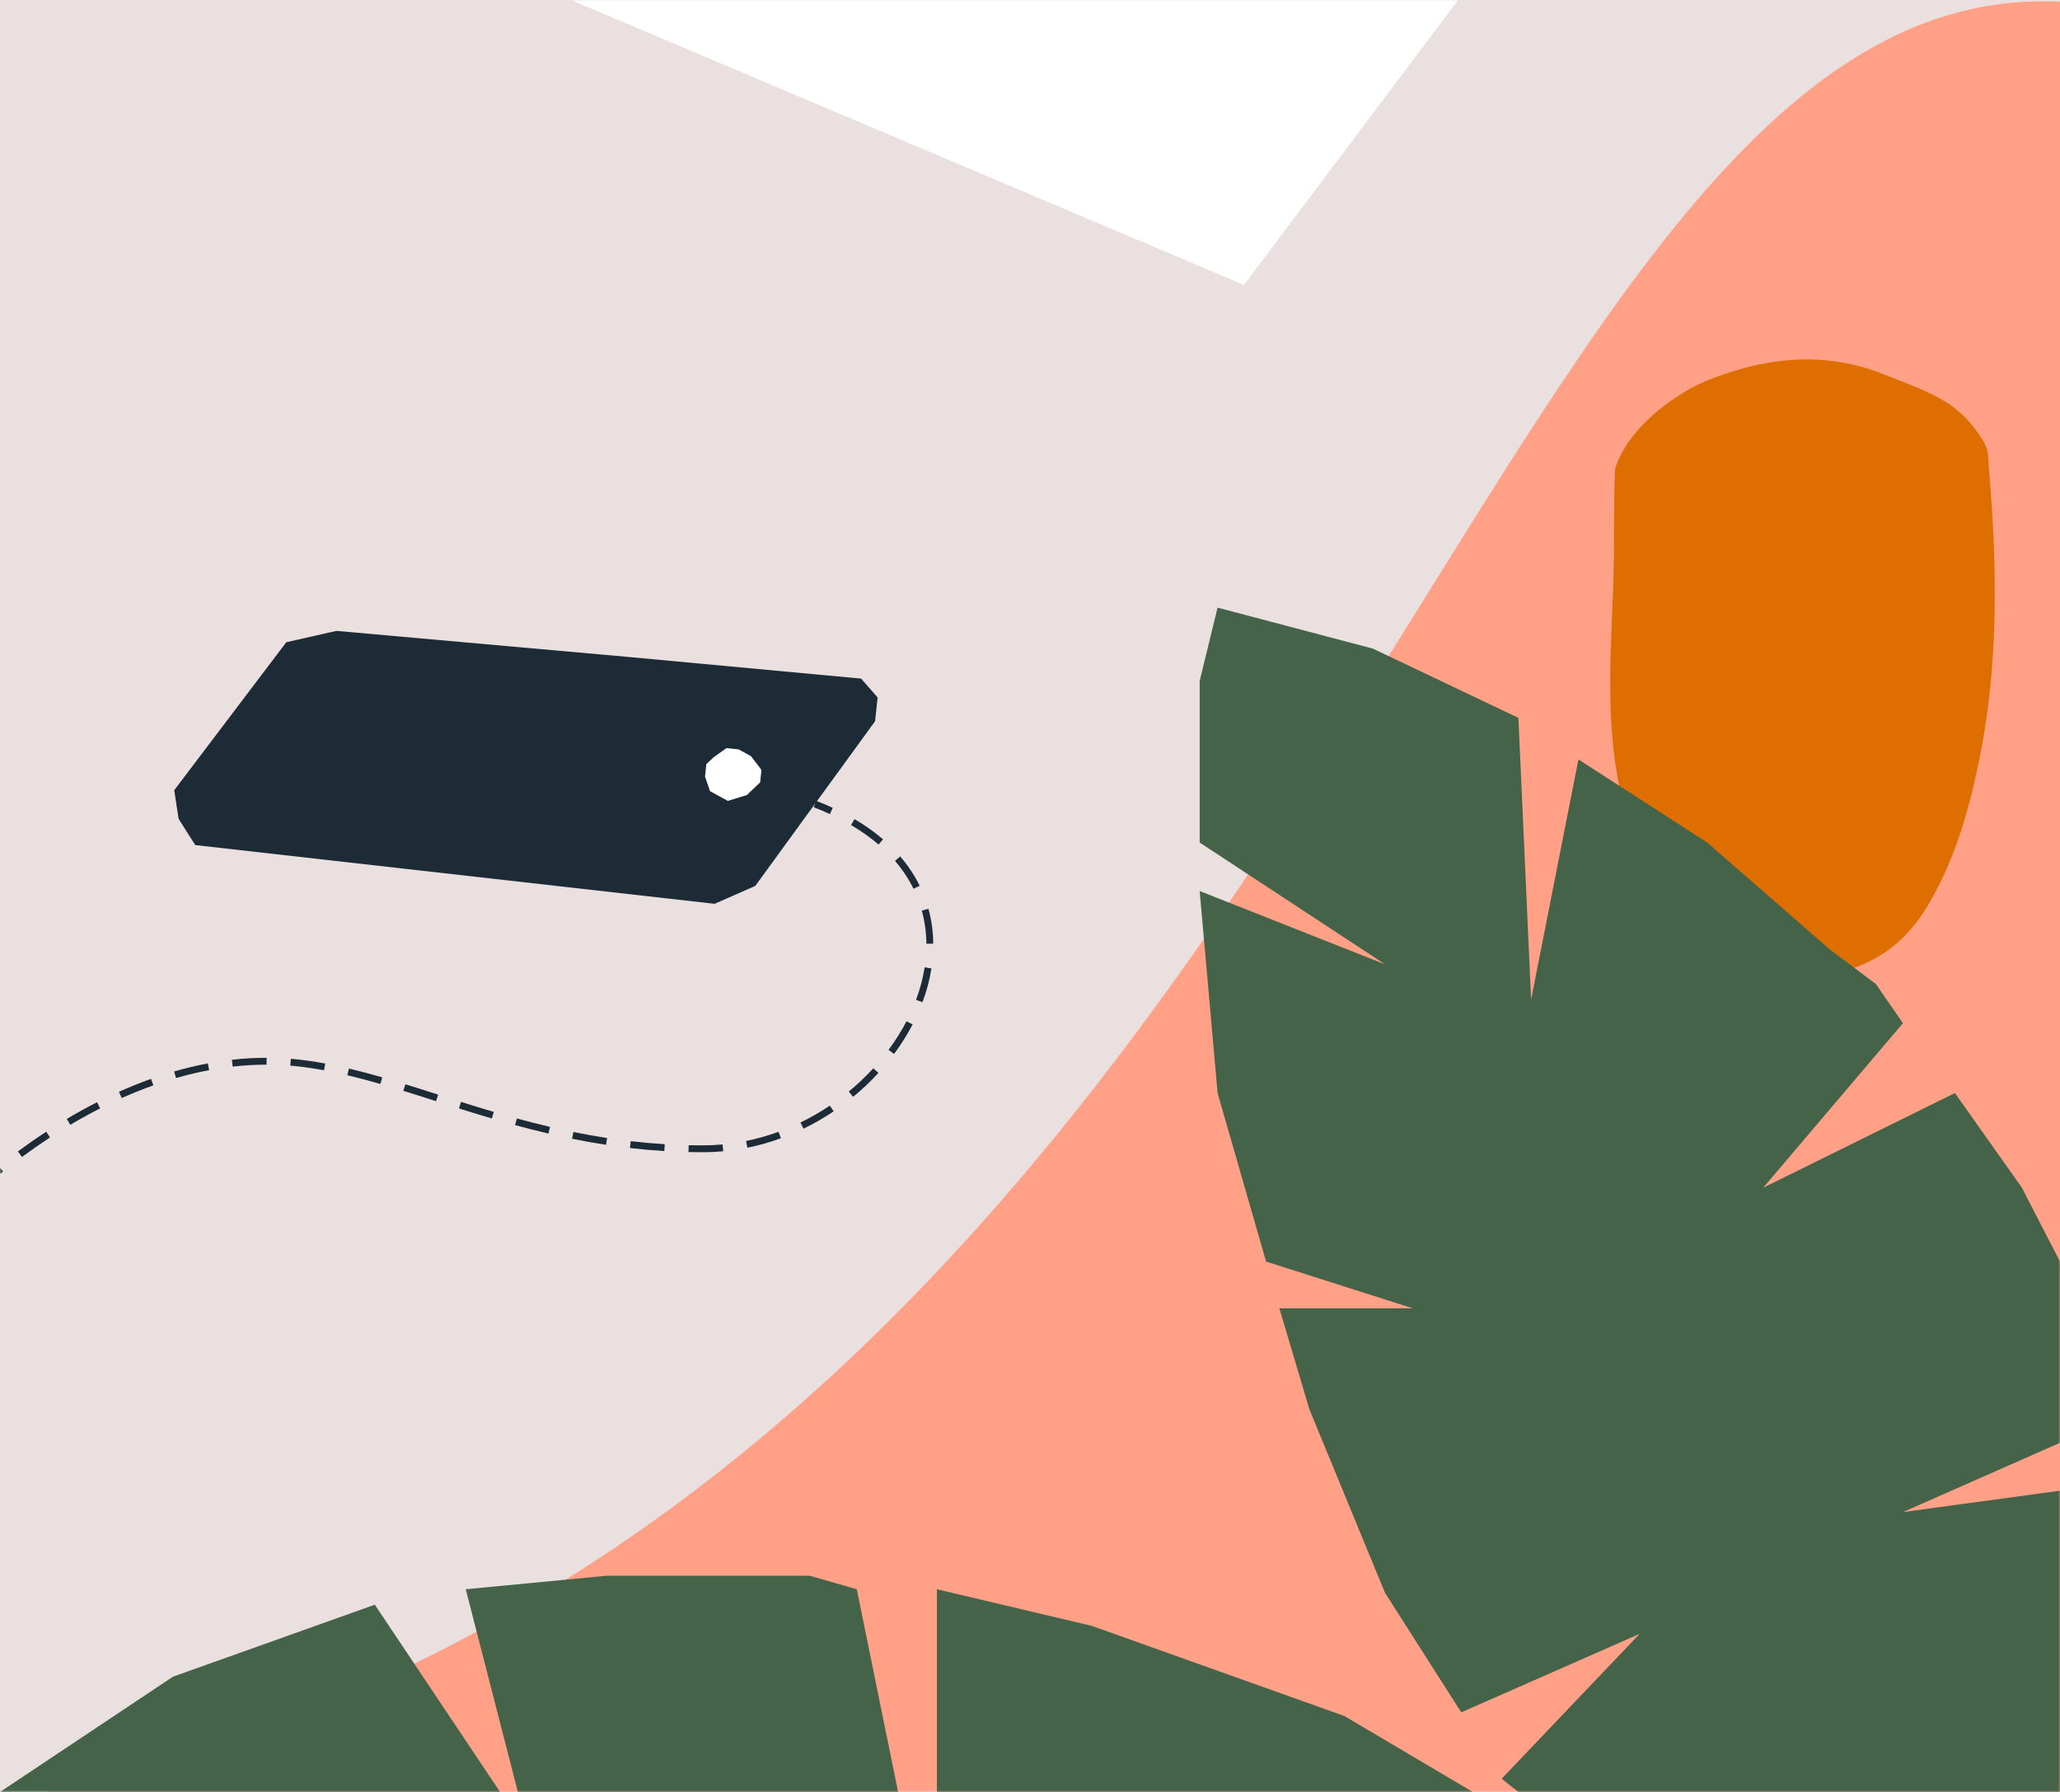 <?xml version="1.0" encoding="UTF-8"?>
<svg width="600px" height="522px" viewBox="0 0 600 522" version="1.1" xmlns="http://www.w3.org/2000/svg" xmlns:xlink="http://www.w3.org/1999/xlink">
    <rect x="0" y="0" width="600" height="522" fill="#808080" stroke="none"/>
    <title>newsletter-illustration copy</title>
    <defs>
        <polygon id="path-1" points="0 -5.45669759e-12 600 -7.41806616e-12 600 522 0 522"></polygon>
    </defs>
    <g id="Page-1" stroke="none" stroke-width="1" fill="none" fill-rule="evenodd">
        <g id="HOMEPAGE-Copy-3" transform="translate(-102, -2972)">
            <g id="Elements" transform="translate(102, 2972)">
                <mask id="mask-2" fill="white">
                    <use xlink:href="#path-1"></use>
                </mask>
                <use id="Mask" fill="#EAE0E0" xlink:href="#path-1"></use>
                <path d="M14.152,2 C-28.585,4.131 13.93,181.245 -13.324,214.816 L-13.324,216.514 L-13.324,220.241 L-13.324,224.052 L-13.324,241.517 L-13.324,248.511 L-13.324,248.968 L-13.324,259.399 L-13.324,658.884 C16.095,604.796 49.737,738.757 87.21,689.876 C107.487,663.425 128.838,637.8 151.265,613.135 C159.186,604.423 167.507,595.442 177.567,589.161 C180.466,587.35 183.501,585.753 186.723,584.464 C188.777,583.644 190.851,583.017 192.93,582.575 C204.54,580.104 216.291,583.448 225.446,591.58 C237.277,602.089 242.189,617.605 245.677,632.516 C249.776,650.038 253.837,667.54 258.579,684.905 C267.995,719.383 279.174,753.381 292.063,786.723 C304.23,818.194 317.496,664.817 339.839,690.637 C349.365,701.646 362.374,713.174 377.719,713.878 C391.194,714.496 401.802,705.647 413.042,699.281 C414.906,698.226 416.787,697.236 418.702,696.371 C420.104,695.738 421.521,695.166 422.946,694.626 C450.032,684.37 481.031,690.74 505.527,705.113 C511.507,708.622 517.148,712.566 522.518,716.84 L522.518,626.507 C598.299,562.479 633.044,529.919 626.752,528.825 C225.446,459.069 191.333,-6.833 14.152,2 Z" id="swoop" stroke="#FFA087" stroke-width="3" fill="#FFA087" mask="url(#mask-2)" transform="translate(307.076, 396.438) scale(-1, 1) translate(-307.076, -396.438) "></path>
                <polygon id="paper" fill="#FFFFFF" mask="url(#mask-2)" points="166.318 -1.77635684e-15 362.31 83 434.421 -12.94"></polygon>
                <path d="M497.385,278.198 C490.056,275.318 474.711,265.735 470.408,252.436 C469.889,239.683 470.312,230.076 469.9,218.909 C469.359,204.215 468.377,189.533 469.554,174.832 C470.978,157.07 475.787,140.361 485.316,125.208 C489.33,118.825 495.016,114.135 501.76,110.961 C510.472,106.861 519.626,104.009 529.388,104.85 C543.205,106.04 553.94,112.748 561.142,124.608 C569.137,137.773 573.359,152.407 576.431,167.376 C581.392,191.543 581.721,215.974 580.195,240.489 C579.938,244.612 579.583,248.729 579.272,252.848 C578.954,257.069 579.481,257.985 576.431,262.428 C569.839,272.033 562.851,274.392 547.953,280.198 C526.905,288.401 507.98,282.361 497.385,278.198 Z" id="pot" fill="#DE6E00" mask="url(#mask-2)" transform="translate(525, 194.487) scale(1, -1) translate(-525, -194.487) "></path>
                <path d="M-6.74,347.652 C-4.252,345.45 -1.71,343.313 0.875,341.253 L-0.372,339.689 C-2.984,341.771 -5.552,343.93 -8.065,346.155 L-6.74,347.652 Z M6.402,337.013 C9.093,335.029 11.817,333.135 14.568,331.338 L13.475,329.663 C10.691,331.481 7.936,333.397 5.215,335.404 L6.402,337.013 Z M20.475,327.654 C23.358,325.941 26.26,324.34 29.174,322.858 L28.267,321.075 C25.314,322.577 22.374,324.199 19.454,325.934 L20.475,327.654 Z M35.46,319.855 C38.526,318.484 41.598,317.251 44.668,316.159 L43.998,314.275 C40.878,315.384 37.758,316.637 34.644,318.029 L35.46,319.855 Z M51.276,314.03 C54.498,313.1 57.71,312.332 60.91,311.73 L60.54,309.765 C57.278,310.378 54.003,311.161 50.721,312.108 L51.276,314.03 Z M67.777,310.694 C71.091,310.319 74.383,310.129 77.649,310.129 L77.648,308.129 C74.307,308.129 70.94,308.323 67.552,308.707 L67.777,310.694 Z M84.554,310.415 C85.035,310.455 85.516,310.499 85.996,310.548 C88.707,310.824 91.484,311.229 94.367,311.762 L94.73,309.795 C91.795,309.253 88.965,308.84 86.199,308.559 C85.707,308.509 85.214,308.463 84.721,308.422 L84.554,310.415 Z M101.172,313.205 C104.183,313.919 107.339,314.757 110.791,315.752 L111.345,313.83 C107.864,312.827 104.677,311.98 101.633,311.259 L101.172,313.205 Z M117.483,317.755 L121.57,319.032 L127.01,320.76 L127.617,318.855 L120.056,316.46 L118.073,315.844 L117.483,317.755 Z M133.679,322.876 L136.825,323.858 L139.045,324.541 L141.179,325.187 L143.257,325.805 L143.823,323.887 L142.448,323.479 L140.344,322.846 L138.901,322.405 L135.877,321.469 L134.278,320.968 L133.679,322.876 Z M150.021,327.73 C153.342,328.638 156.563,329.46 159.746,330.207 L160.203,328.259 C157.044,327.519 153.847,326.703 150.548,325.801 L150.021,327.73 Z M166.625,331.712 C169.94,332.383 173.229,332.97 176.517,333.472 L176.819,331.495 C173.564,330.998 170.306,330.417 167.022,329.751 L166.625,331.712 Z M183.475,334.407 C186.804,334.793 190.139,335.09 193.49,335.295 L193.613,333.299 C190.297,333.096 186.999,332.802 183.705,332.421 L183.475,334.407 Z M200.533,335.591 C201.913,335.623 203.297,335.638 204.685,335.638 C206.677,335.638 208.663,335.546 210.642,335.364 L210.458,333.372 C208.54,333.549 206.615,333.638 204.685,333.638 C203.312,333.638 201.943,333.623 200.578,333.592 L200.533,335.591 Z M217.689,334.326 C220.998,333.654 224.26,332.73 227.452,331.566 L226.766,329.687 C223.668,330.817 220.502,331.714 217.291,332.366 L217.689,334.326 Z M234.027,328.781 C237.067,327.308 240.007,325.616 242.818,323.726 L241.702,322.067 C238.968,323.904 236.11,325.549 233.154,326.981 L234.027,328.781 Z M248.49,319.502 C251.118,317.34 253.581,315.006 255.85,312.53 L254.376,311.178 C252.17,313.586 249.775,315.855 247.22,317.958 L248.49,319.502 Z M260.405,307.016 C262.459,304.247 264.268,301.365 265.805,298.411 L264.031,297.488 C262.543,300.347 260.791,303.14 258.799,305.824 L260.405,307.016 Z M268.685,291.949 C269.904,288.677 270.779,285.374 271.29,282.086 L269.314,281.778 C268.823,284.931 267.983,288.103 266.81,291.25 L268.685,291.949 Z M271.821,274.885 C271.787,271.408 271.321,268.007 270.416,264.724 L268.488,265.256 C269.346,268.37 269.789,271.599 269.822,274.905 L271.821,274.885 Z M267.863,258.009 C266.382,255 264.491,252.145 262.192,249.47 L260.675,250.773 C262.865,253.322 264.663,256.036 266.068,258.892 L267.863,258.009 Z M257.198,244.493 C254.732,242.373 251.963,240.406 248.895,238.605 L247.882,240.329 C250.849,242.072 253.52,243.969 255.894,246.01 L257.198,244.493 Z M242.551,235.312 C240.999,234.601 239.388,233.925 237.718,233.284 L237.002,235.152 C238.633,235.777 240.205,236.437 241.718,237.13 L242.551,235.312 Z" id="Path-17" fill="#1D2B37" fill-rule="nonzero" mask="url(#mask-2)"></path>
                <g id="mobile" mask="url(#mask-2)">
                    <g transform="translate(49.024, 177.233)">
                        <polygon id="Path-6" fill="#1D2B37" transform="translate(103.553, 45.16) rotate(6) translate(-103.553, -45.16) " points="3.093 63.557 31.05 17.273 45.23 12.457 130.709 11.119 198.664 10.31 204.014 15.26 204.014 22.216 174.318 73.59 163.081 80.011 10.851 78.807 5.233 71.717"></polygon>
                        <polygon id="Path-7" fill="#FFFFFF" transform="translate(164.485, 48.555) rotate(6) translate(-164.485, -48.555) " points="158.296 44 161.762 40.93 165.327 40.93 169.09 42.515 172.556 46.179 172.556 49.842 169.09 53.902 163.743 56.18 158.296 53.902 156.415 49.842 156.415 46.179"></polygon>
                    </g>
                </g>
                <g id="plant-2" mask="url(#mask-2)" fill="#456349">
                    <g transform="translate(300, 349.5) scale(1, -1) translate(-300, -349.5) translate(0, 177)">
                        <polygon id="Path" points="442.253 0 437.376 3.867 477.569 46.067 425.604 23.202 403.405 58.004 381.374 111.469 372.629 140.892 411.477 140.892 368.761 154.51 354.634 203.604 349.421 262.449 403.405 241.096 349.421 276.572 349.421 323.648 354.634 345 399.873 333.063 442.253 312.887 445.953 230.841 459.743 300.782 497.246 276.572 532.899 245.468 546.353 235.38 554.257 223.947 513.559 176.031 569.392 203.604 588.901 176.031 600 154.51 600 101.718 554.257 81.542 600 87.763 600 2.3939184e-15"></polygon>
                        <polygon id="Path-2" points="-3.04822834e-12 1.79056769e-12 50.389 33.594 109.168 54.562 145.652 0 150.837 0 135.651 59.062 176.765 63 235.842 63 249.546 59.062 261.584 0 272.881 0 272.881 59.062 318.068 48.375 391.591 22.125 429 0 90.464 0"></polygon>
                    </g>
                </g>
            </g>
        </g>
    </g>
</svg>